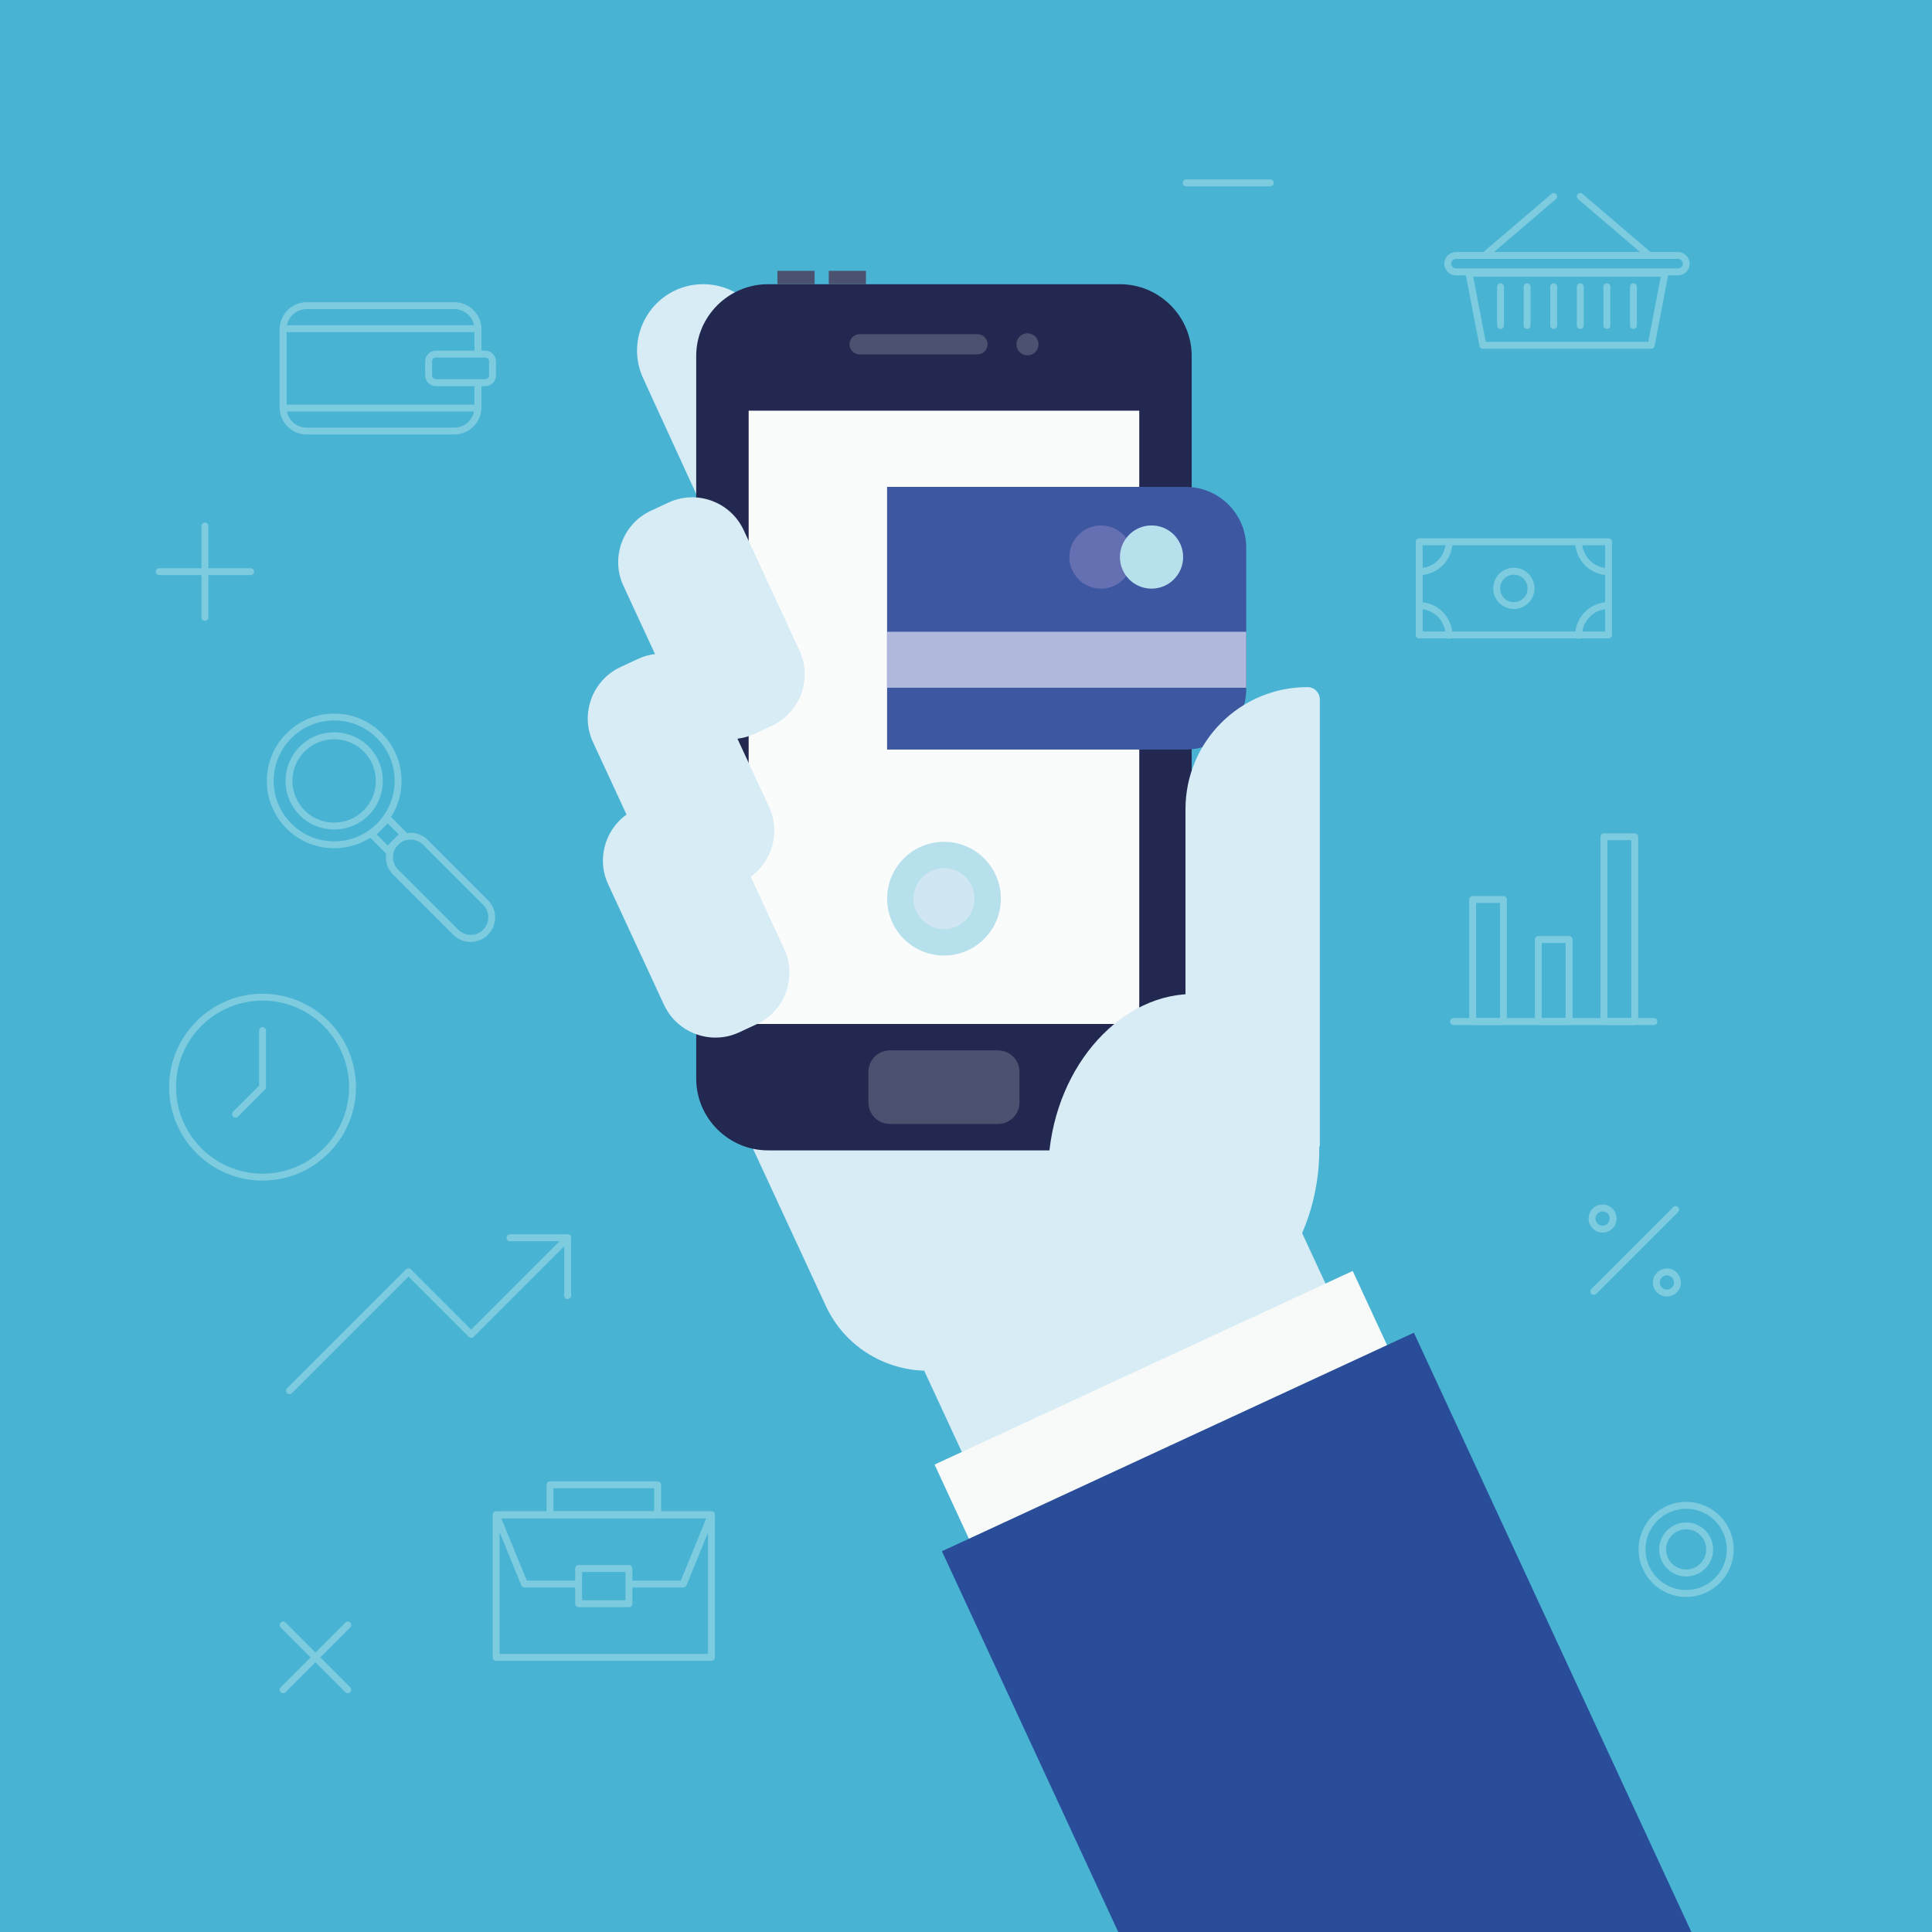 <?xml version="1.0" encoding="utf-8"?>
<!-- Generator: Adobe Illustrator 20.1.0, SVG Export Plug-In . SVG Version: 6.00 Build 0)  -->
<svg version="1.1" xmlns="http://www.w3.org/2000/svg" xmlns:xlink="http://www.w3.org/1999/xlink" x="0px" y="0px"
	 viewBox="0 0 2800 2800" style="enable-background:new 0 0 2800 2800;" xml:space="preserve">
<rect x="0" y="0" width="2800" height="2800" fill="#808080" stroke="none"/>
<style type="text/css">
	.st0{fill:#49B3D4;}
	.st1{clip-path:url(#SVGID_2_);}
	.st2{fill:#D7ECF5;}
	.st3{fill:#F7FAF8;}
	.st4{fill:#294D99;}
	.st5{fill:#22284F;}
	.st6{fill:#FAFBFB;}
	.st7{fill:#4A5270;}
	.st8{fill:#3E57A1;}
	.st9{fill:#B0B9DC;}
	.st10{fill:#6570B2;}
	.st11{fill:#B7E0ED;}
	.st12{fill:#D0E6F3;}
	.st13{fill:#7DCBDF;}
</style>
<g id="Capa_2">
	<g>
		<g>
			
				<rect x="-64" y="-64" transform="matrix(-1.836970e-16 1 -1 -1.836970e-16 2800 2.273737e-13)" class="st0" width="2928" height="2928"/>
		</g>
	</g>
</g>
<g id="Capa_1">
	<g>
		<defs>
			
				<rect id="SVGID_1_" x="-64" y="-64" transform="matrix(-1.836970e-16 1 -1 -1.836970e-16 2800 2.273737e-13)" width="2928" height="2928"/>
		</defs>
		<clipPath id="SVGID_2_">
			<use xlink:href="#SVGID_1_"  style="overflow:visible;"/>
		</clipPath>
		<g class="st1">
			<g>
				<path class="st2" d="M1230.2,899.8l-51.1,23.7c-33.9,15.7-74.4,0.8-90.1-33.1L932.1,548.2c-22.2-47.9-1.1-105.3,46.8-127.5l0,0
					c47.9-22.2,105.3-1.1,127.5,46.8l156.9,342.2C1278.9,843.6,1264.1,884.1,1230.2,899.8z"/>
			</g>
			<g>
				
					<rect x="1428.6" y="1729.7" transform="matrix(0.907 -0.42 0.42 0.907 -728.943 918.064)" class="st2" width="581.1" height="767.4"/>
			</g>
			<g>
				
					<rect x="1446.7" y="1955.8" transform="matrix(0.907 -0.42 0.42 0.907 -779.14 956.266)" class="st3" width="668.1" height="581.2"/>
			</g>
			<g>
				
					<rect x="1556.2" y="2040.7" transform="matrix(0.907 -0.42 0.42 0.907 -903.439 1050.864)" class="st4" width="754.1" height="1070.3"/>
			</g>
			<g>
				<path class="st2" d="M1809.7,1787.5L1412,1971.7c-80.9,37.4-177.6,1.9-215.1-78.9l-194.3-419.5c-37.4-80.9-1.9-177.6,78.9-215.1
					l397.6-184.1c80.9-37.4,177.6-1.9,215.1,78.9l194.3,419.5C1926,1653.3,1890.5,1750.1,1809.7,1787.5z"/>
			</g>
			<g>
				<g>
					<path class="st5" d="M1623.1,1667.2H1113c-57.2,0-104-46.8-104-104V515.9c0-57.2,46.8-104,104-104h510.1
						c57.2,0,104,46.8,104,104v1047.3C1727.1,1620.4,1680.3,1667.2,1623.1,1667.2z"/>
				</g>
				<g>
					<rect x="1085" y="595.2" class="st6" width="566.1" height="888.8"/>
				</g>
				<g>
					<path class="st7" d="M1446.5,1628.9h-156.9c-17.1,0-31-13.9-31-31v-44.6c0-17.1,13.9-31,31-31h156.9c17,0,31,13.9,31,31v44.6
						C1477.5,1614.9,1463.6,1628.9,1446.5,1628.9z"/>
				</g>
				<g>
					<path class="st7" d="M1416.6,513.7h-170.8c-8.1,0-14.7-6.6-14.7-14.7v0c0-8.1,6.6-14.7,14.7-14.7h170.8
						c8.1,0,14.7,6.6,14.7,14.7v0C1431.3,507.1,1424.7,513.7,1416.6,513.7z"/>
				</g>
				<g>
					<circle class="st7" cx="1489.1" cy="499" r="16"/>
				</g>
				<g>
					<path class="st8" d="M1718.3,1086.3h-432.7V705.6h432.7c48.5,0,87.8,39.3,87.8,87.8v205.2
						C1806.1,1047,1766.8,1086.3,1718.3,1086.3z"/>
				</g>
				<g>
					<rect x="1285.7" y="915.6" class="st9" width="520.4" height="81.1"/>
				</g>
				<g>
					<circle class="st10" cx="1595.6" cy="807.3" r="45.8"/>
				</g>
				<g>
					<circle class="st11" cx="1668.9" cy="807.3" r="45.8"/>
				</g>
				<g>
					<circle class="st11" cx="1368.1" cy="1302.4" r="82.4"/>
				</g>
				<g>
					<circle class="st12" cx="1368.1" cy="1302.4" r="44.2"/>
				</g>
				<g>
					<rect x="1126.7" y="392.5" class="st7" width="53.9" height="19.4"/>
				</g>
				<g>
					<rect x="1201.1" y="392.5" class="st7" width="53.9" height="19.4"/>
				</g>
			</g>
			<g>
				
					<ellipse transform="matrix(0.155 -0.988 0.988 0.155 -213.156 3117.023)" class="st2" cx="1714.8" cy="1683.1" rx="244.1" ry="195.1"/>
			</g>
			<g>
				<path class="st2" d="M1894.9,995.8L1894.9,995.8c-97.7,0-176.8,79.2-176.8,176.8v488.7h194.7v-647.6
					C1912.8,1003.8,1904.8,995.8,1894.9,995.8z"/>
			</g>
			<g>
				<path class="st2" d="M1096.6,1484.4l-25.4,11.8c-40.9,19-89.9,1-108.9-40l-80.9-174.6c-19-40.9-1-89.9,40-108.9l25.4-11.8
					c40.9-19,89.9-1,108.9,40l80.9,174.6C1155.5,1416.4,1137.5,1465.4,1096.6,1484.4z"/>
			</g>
			<g>
				<path class="st2" d="M1074.6,1278.4l-25.4,11.8c-40.9,19-89.9,1-108.9-40l-80.9-174.6c-19-40.9-1-89.9,40-108.9l25.4-11.8
					c40.9-19,89.9-1,108.9,40l80.9,174.6C1133.5,1210.5,1115.5,1259.4,1074.6,1278.4z"/>
			</g>
			<g>
				<path class="st2" d="M1118.7,1051.8l-25.4,11.8c-40.9,19-89.9,1-108.9-40L903.5,849c-19-40.9-1-89.9,40-108.9l25.4-11.8
					c40.9-19,89.9-1,108.9,40l80.9,174.6C1177.6,983.8,1159.6,1032.8,1118.7,1051.8z"/>
			</g>
		</g>
		<g class="st1">
			<g>
				<path class="st13" d="M2392.9,505.4h-243.9c-2.4,0-4.5-1.7-4.9-4.1l-20-104.4c-0.3-1.5,0.1-3,1.1-4.1c0.9-1.1,2.4-1.8,3.9-1.8
					h283.9c1.5,0,2.9,0.7,3.9,1.8c1,1.1,1.3,2.7,1.1,4.1l-20,104.4C2397.4,503.6,2395.3,505.4,2392.9,505.4z M2153.2,495.4h235.6
					l18.1-94.4h-271.8L2153.2,495.4z"/>
			</g>
			<g>
				<path class="st13" d="M2174.7,476.7c-2.8,0-5-2.2-5-5v-56.1c0-2.8,2.2-5,5-5s5,2.2,5,5v56.1
					C2179.7,474.5,2177.5,476.7,2174.7,476.7z"/>
			</g>
			<g>
				<path class="st13" d="M2213.2,476.7c-2.8,0-5-2.2-5-5v-56.1c0-2.8,2.2-5,5-5s5,2.2,5,5v56.1
					C2218.2,474.5,2216,476.7,2213.2,476.7z"/>
			</g>
			<g>
				<path class="st13" d="M2251.7,476.7c-2.8,0-5-2.2-5-5v-56.1c0-2.8,2.2-5,5-5s5,2.2,5,5v56.1
					C2256.7,474.5,2254.5,476.7,2251.7,476.7z"/>
			</g>
			<g>
				<path class="st13" d="M2290.3,476.7c-2.8,0-5-2.2-5-5v-56.1c0-2.8,2.2-5,5-5s5,2.2,5,5v56.1
					C2295.3,474.5,2293,476.7,2290.3,476.7z"/>
			</g>
			<g>
				<path class="st13" d="M2328.8,476.7c-2.8,0-5-2.2-5-5v-56.1c0-2.8,2.2-5,5-5s5,2.2,5,5v56.1
					C2333.8,474.5,2331.5,476.7,2328.8,476.7z"/>
			</g>
			<g>
				<path class="st13" d="M2367.3,476.7c-2.8,0-5-2.2-5-5v-56.1c0-2.8,2.2-5,5-5s5,2.2,5,5v56.1
					C2372.3,474.5,2370,476.7,2367.3,476.7z"/>
			</g>
			<g>
				<path class="st13" d="M2431.8,399.1h-321.6c-9.3,0-17-7.6-17-16.9s7.6-16.9,17-16.9h321.6c9.3,0,17,7.6,17,16.9
					S2441.1,399.1,2431.8,399.1z M2110.2,375.2c-3.8,0-7,3.1-7,6.9s3.1,6.9,7,6.9h321.6c3.8,0,7-3.1,7-6.9s-3.1-6.9-7-6.9H2110.2z"
					/>
			</g>
			<g>
				<path class="st13" d="M2151.7,375.2c-1.4,0-2.8-0.6-3.8-1.8c-1.8-2.1-1.5-5.3,0.6-7l100-85.4c2.1-1.8,5.3-1.5,7,0.6
					c1.8,2.1,1.5,5.3-0.6,7L2155,374C2154,374.8,2152.9,375.2,2151.7,375.2z"/>
			</g>
			<g>
				<path class="st13" d="M2390.3,375.2c-1.1,0-2.3-0.4-3.2-1.2l-100-85.4c-2.1-1.8-2.3-4.9-0.6-7c1.8-2.1,5-2.3,7-0.6l100,85.4
					c2.1,1.8,2.3,4.9,0.6,7C2393.1,374.6,2391.7,375.2,2390.3,375.2z"/>
			</g>
		</g>
		<g class="st1">
			<g>
				<path class="st13" d="M658.5,629.7h-214c-21.6,0-39.2-17.6-39.2-39.2V477.2c0-21.6,17.6-39.2,39.2-39.2h214
					c21.6,0,39.2,17.6,39.2,39.2v113.4C697.6,612.1,680.1,629.7,658.5,629.7z M444.4,448c-16.1,0-29.2,13.1-29.2,29.2v113.4
					c0,16.1,13.1,29.2,29.2,29.2h214c16.1,0,29.2-13.1,29.2-29.2V477.2c0-16.1-13.1-29.2-29.2-29.2H444.4z"/>
			</g>
			<g>
				<path class="st13" d="M692.6,596.4H410.3c-2.8,0-5-2.2-5-5V476.3c0-2.8,2.2-5,5-5h282.4c2.8,0,5,2.2,5,5v115.2
					C697.6,594.2,695.4,596.4,692.6,596.4z M415.3,586.4h272.4V481.3H415.3V586.4z"/>
			</g>
			<g>
				<path class="st0" d="M703.2,554.6h-71.4c-5.9,0-10.7-4.8-10.7-10.6v-20.2c0-5.9,4.8-10.7,10.7-10.7h71.4
					c5.9,0,10.6,4.8,10.6,10.7V544C713.9,549.8,709.1,554.6,703.2,554.6z"/>
				<path class="st13" d="M703.2,559.6h-71.4c-8.6,0-15.6-7-15.6-15.6v-20.2c0-8.6,7-15.6,15.6-15.6h71.4c8.6,0,15.6,7,15.6,15.6
					V544C718.9,552.6,711.8,559.6,703.2,559.6z M631.8,518.1c-3.1,0-5.6,2.5-5.6,5.6V544c0,3.1,2.5,5.6,5.6,5.6h71.4
					c3.1,0,5.6-2.5,5.6-5.6v-20.2c0-3.1-2.5-5.6-5.6-5.6H631.8z"/>
			</g>
		</g>
		<g class="st1">
			<g>
				<path class="st13" d="M2331.2,925.2h-274.4c-2.8,0-5-2.2-5-5v-135c0-2.8,2.2-5,5-5h274.4c2.8,0,5,2.2,5,5v135
					C2336.2,923,2334,925.2,2331.2,925.2z M2061.8,915.2h264.4v-125h-264.4V915.2z"/>
			</g>
			<g>
				<path class="st13" d="M2194,882.6c-16.5,0-29.9-13.4-29.9-29.9s13.4-29.9,29.9-29.9c16.5,0,29.9,13.4,29.9,29.9
					S2210.4,882.6,2194,882.6z M2194,832.9c-10.9,0-19.9,8.9-19.9,19.9s8.9,19.9,19.9,19.9s19.9-8.9,19.9-19.9
					S2204.9,832.9,2194,832.9z"/>
			</g>
			<g>
				<path class="st13" d="M2331.2,833.5c-26.6,0-48.3-21.7-48.3-48.3c0-2.8,2.2-5,5-5s5,2.2,5,5c0,21.1,17.2,38.3,38.3,38.3
					c2.8,0,5,2.2,5,5S2334,833.5,2331.2,833.5z"/>
			</g>
			<g>
				<path class="st13" d="M2287.9,925.9c-2.8,0-5-2.2-5-5c0-26.6,21.7-48.3,48.3-48.3c2.8,0,5,2.2,5,5s-2.2,5-5,5
					c-21.1,0-38.3,17.2-38.3,38.3C2292.9,923.6,2290.7,925.9,2287.9,925.9z"/>
			</g>
			<g>
				<path class="st13" d="M2056.8,833.5c-2.8,0-5-2.2-5-5s2.2-5,5-5c21.1,0,38.3-17.2,38.3-38.3c0-2.8,2.2-5,5-5s5,2.2,5,5
					C2105,811.9,2083.4,833.5,2056.8,833.5z"/>
			</g>
			<g>
				<path class="st13" d="M2100,925.9c-2.8,0-5-2.2-5-5c0-21.1-17.2-38.3-38.3-38.3c-2.8,0-5-2.2-5-5s2.2-5,5-5
					c26.6,0,48.3,21.7,48.3,48.3C2105,923.6,2102.8,925.9,2100,925.9z"/>
			</g>
		</g>
		<g class="st1">
			<g>
				<path class="st13" d="M2178.9,1485.5h-44.6c-2.8,0-5-2.2-5-5v-176.9c0-2.8,2.2-5,5-5h44.6c2.8,0,5,2.2,5,5v176.9
					C2183.9,1483.3,2181.7,1485.5,2178.9,1485.5z M2139.3,1475.5h34.6v-166.9h-34.6V1475.5z"/>
			</g>
			<g>
				<path class="st13" d="M2274.1,1485.5h-44.6c-2.8,0-5-2.2-5-5v-118.9c0-2.8,2.2-5,5-5h44.6c2.8,0,5,2.2,5,5v118.9
					C2279.1,1483.3,2276.8,1485.5,2274.1,1485.5z M2234.4,1475.5h34.6v-108.9h-34.6V1475.5z"/>
			</g>
			<g>
				<path class="st13" d="M2369.2,1485.5h-44.6c-2.8,0-5-2.2-5-5v-267.8c0-2.8,2.2-5,5-5h44.6c2.8,0,5,2.2,5,5v267.8
					C2374.2,1483.3,2372,1485.5,2369.2,1485.5z M2329.6,1475.5h34.6v-257.8h-34.6V1475.5z"/>
			</g>
			<g>
				<path class="st13" d="M2397,1485.5h-290.4c-2.8,0-5-2.2-5-5s2.2-5,5-5H2397c2.8,0,5,2.2,5,5S2399.7,1485.5,2397,1485.5z"/>
			</g>
		</g>
		<g class="st1">
			<g>
				<path class="st13" d="M2443.7,2314.4c-38,0-68.9-30.9-68.9-68.9c0-38,30.9-68.9,68.9-68.9s68.9,30.9,68.9,68.9
					C2512.6,2283.5,2481.7,2314.4,2443.7,2314.4z M2443.7,2186.6c-32.5,0-58.9,26.4-58.9,58.9s26.4,58.9,58.9,58.9
					s58.9-26.4,58.9-58.9S2476.2,2186.6,2443.7,2186.6z"/>
			</g>
			<g>
				<path class="st13" d="M2443.7,2284.7c-21.6,0-39.1-17.6-39.1-39.1c0-21.6,17.6-39.1,39.1-39.1s39.1,17.6,39.1,39.1
					C2482.9,2267.1,2465.3,2284.7,2443.7,2284.7z M2443.7,2216.4c-16.1,0-29.1,13.1-29.1,29.1c0,16.1,13.1,29.1,29.1,29.1
					s29.1-13.1,29.1-29.1C2472.9,2229.4,2459.8,2216.4,2443.7,2216.4z"/>
			</g>
		</g>
		<g class="st1">
			<g>
				<path class="st13" d="M484.3,1229.3c-25,0-50-9.5-69-28.5c-38.1-38.1-38.1-100,0-138c18.4-18.4,43-28.6,69-28.6
					c26.1,0,50.6,10.2,69,28.6l0,0l0,0c18.4,18.4,28.6,43,28.6,69c0,26.1-10.2,50.6-28.6,69C534.3,1219.8,509.3,1229.3,484.3,1229.3
					z M484.3,1044.1c-23.4,0-45.4,9.1-62,25.7c-34.2,34.2-34.2,89.7,0,123.9c34.2,34.2,89.7,34.2,123.9,0
					c16.5-16.5,25.7-38.6,25.7-62c0-23.4-9.1-45.4-25.7-62l0,0C529.7,1053.2,507.7,1044.1,484.3,1044.1z"/>
			</g>
			<g>
				<path class="st13" d="M484.3,1202.2c-18.1,0-36.1-6.9-49.8-20.6c-27.5-27.5-27.5-72.2,0-99.7c27.5-27.5,72.2-27.5,99.7,0
					c27.5,27.5,27.5,72.2,0,99.7C520.4,1195.3,502.3,1202.2,484.3,1202.2z M484.3,1071.3c-15.5,0-31,5.9-42.8,17.7
					c-23.6,23.6-23.6,62,0,85.5c23.6,23.6,62,23.6,85.5,0c23.6-23.6,23.6-62,0-85.5C515.3,1077.2,499.8,1071.3,484.3,1071.3z"/>
			</g>
			<g>
				<path class="st13" d="M561.8,1237.3c-1.3,0-2.6-0.5-3.5-1.5l-23-23c-2-2-2-5.1,0-7.1l23-23c2-2,5.1-2,7.1,0l23,23
					c2,2,2,5.1,0,7.1l-23,23C564.4,1236.8,563.2,1237.3,561.8,1237.3z M545.9,1209.3l16,16l16-16l-16-16L545.9,1209.3z"/>
			</g>
			<g>
				<path class="st13" d="M682,1365.1c-9.1,0-18.1-3.4-25-10.3l-87.3-87.3c-6.7-6.7-10.4-15.6-10.4-25s3.7-18.3,10.4-25l0.2-0.2
					c6.7-6.7,15.6-10.4,25-10.4c9.4,0,18.3,3.7,25,10.4l87.3,87.3c6.7,6.7,10.4,15.6,10.4,25s-3.7,18.3-10.4,25l-0.2,0.2
					C700.2,1361.6,691.1,1365.1,682,1365.1z M595,1216.8c-6.5,0-13,2.5-17.9,7.4l-0.2,0.2c-4.8,4.8-7.4,11.2-7.4,17.9
					s2.6,13.2,7.4,17.9l87.3,87.3c9.9,9.9,26,9.9,35.9,0l0.2-0.2c9.9-9.9,9.9-26,0-35.9l-87.3-87.3
					C608,1219.3,601.5,1216.8,595,1216.8z"/>
			</g>
		</g>
		<g class="st1">
			<g>
				<path class="st13" d="M1031.1,2407h-312c-2.8,0-5-2.2-5-5v-206.7c0-2.8,2.2-5,5-5h312c2.8,0,5,2.2,5,5V2402
					C1036.1,2404.8,1033.8,2407,1031.1,2407z M724.1,2397h302v-196.7h-302V2397z"/>
			</g>
			<g>
				<path class="st13" d="M990,2300.7H760.1c-2,0-3.9-1.2-4.6-3.1l-41-100.3c-0.6-1.5-0.5-3.3,0.5-4.7c0.9-1.4,2.5-2.2,4.2-2.2h312
					c1.7,0,3.2,0.8,4.2,2.2c0.9,1.4,1.1,3.1,0.5,4.7l-41,100.3C993.9,2299.4,992.1,2300.7,990,2300.7z M763.5,2290.7h223.2
					l36.9-90.3H726.5L763.5,2290.7z"/>
			</g>
			<g>
				<rect x="838.6" y="2273.2" class="st0" width="72.9" height="51"/>
				<path class="st13" d="M911.5,2329.2h-72.9c-2.8,0-5-2.2-5-5v-51c0-2.8,2.2-5,5-5h72.9c2.8,0,5,2.2,5,5v51
					C916.5,2326.9,914.3,2329.2,911.5,2329.2z M843.6,2319.2h62.9v-41h-62.9V2319.2z"/>
			</g>
			<g>
				<path class="st13" d="M953.1,2200.4h-156c-2.8,0-5-2.2-5-5v-43.5c0-2.8,2.2-5,5-5h156c2.8,0,5,2.2,5,5v43.5
					C958.1,2198.1,955.8,2200.4,953.1,2200.4z M802.1,2190.4h146v-33.5h-146V2190.4z"/>
			</g>
		</g>
		<g class="st1">
			<g>
				<path class="st13" d="M419.6,2020.5c-1.3,0-2.6-0.5-3.5-1.5c-2-2-2-5.1,0-7.1l172.3-172.3c2-2,5.1-2,7.1,0l87.3,87.3l128-128
					h-71.7c-2.8,0-5-2.2-5-5s2.2-5,5-5h83.8c2,0,3.8,1.2,4.6,3.1c0.8,1.9,0.3,4-1.1,5.4l-140,140c-2,2-5.1,2-7.1,0l-87.3-87.3
					L423.1,2019C422.1,2020,420.8,2020.5,419.6,2020.5z"/>
			</g>
			<g>
				<path class="st13" d="M822.7,1882.7c-2.8,0-5-2.2-5-5v-83.8c0-2.8,2.2-5,5-5s5,2.2,5,5v83.8
					C827.7,1880.4,825.5,1882.7,822.7,1882.7z"/>
			</g>
		</g>
		<g class="st1">
			<g>
				<path class="st13" d="M380.5,1711c-74.7,0-135.4-60.8-135.4-135.4s60.8-135.4,135.4-135.4c74.7,0,135.4,60.8,135.4,135.4
					S455.1,1711,380.5,1711z M380.5,1450.1c-69.2,0-125.4,56.3-125.4,125.4S311.3,1701,380.5,1701s125.4-56.3,125.4-125.4
					S449.6,1450.1,380.5,1450.1z"/>
			</g>
			<g>
				<path class="st13" d="M341.4,1619.7c-1.3,0-2.6-0.5-3.5-1.5c-2-2-2-5.1,0-7.1l37.6-37.6v-79.9c0-2.8,2.2-5,5-5s5,2.2,5,5v82
					c0,1.3-0.5,2.6-1.5,3.5l-39.1,39.1C343.9,1619.2,342.6,1619.7,341.4,1619.7z"/>
			</g>
		</g>
		<g class="st1">
			<g>
				<path class="st13" d="M2309.9,1876.6c-1.3,0-2.6-0.5-3.5-1.5c-2-2-2-5.1,0-7.1l118.5-118.5c2-2,5.1-2,7.1,0c2,2,2,5.1,0,7.1
					l-118.5,118.5C2312.5,1876.1,2311.2,1876.6,2309.9,1876.6z"/>
			</g>
			<g>
				<path class="st13" d="M2322.6,1786.3c-11.2,0-20.3-9.1-20.3-20.3s9.1-20.3,20.3-20.3s20.3,9.1,20.3,20.3
					S2333.8,1786.3,2322.6,1786.3z M2322.6,1755.7c-5.7,0-10.3,4.6-10.3,10.3c0,5.7,4.6,10.3,10.3,10.3c5.7,0,10.3-4.6,10.3-10.3
					C2333,1760.3,2328.3,1755.7,2322.6,1755.7z"/>
			</g>
			<g>
				<path class="st13" d="M2415.8,1879c-11.2,0-20.3-9.1-20.3-20.3s9.1-20.3,20.3-20.3s20.3,9.1,20.3,20.3S2427,1879,2415.8,1879z
					 M2415.8,1848.4c-5.7,0-10.3,4.6-10.3,10.3c0,5.7,4.6,10.3,10.3,10.3c5.7,0,10.3-4.6,10.3-10.3
					C2426.1,1853,2421.5,1848.4,2415.8,1848.4z"/>
			</g>
		</g>
		<g class="st1">
			<path class="st13" d="M1841,270h-121.9c-2.8,0-5-2.2-5-5s2.2-5,5-5H1841c2.8,0,5,2.2,5,5S1843.8,270,1841,270z"/>
		</g>
		<g class="st1">
			<g>
				<path class="st13" d="M363.2,833.5H230.8c-2.8,0-5-2.2-5-5s2.2-5,5-5h132.4c2.8,0,5,2.2,5,5S366,833.5,363.2,833.5z"/>
			</g>
			<g>
				<path class="st13" d="M297,899.8c-2.8,0-5-2.2-5-5V762.3c0-2.8,2.2-5,5-5s5,2.2,5,5v132.4C302,897.5,299.8,899.8,297,899.8z"/>
			</g>
		</g>
		<g class="st1">
			<g>
				<path class="st13" d="M410.3,2453.8c-1.3,0-2.6-0.5-3.5-1.5c-2-2-2-5.1,0-7.1l93.6-93.6c2-2,5.1-2,7.1,0c2,2,2,5.1,0,7.1
					l-93.6,93.6C412.8,2453.4,411.5,2453.8,410.3,2453.8z"/>
			</g>
			<g>
				<path class="st13" d="M503.9,2453.8c-1.3,0-2.6-0.5-3.5-1.5l-93.6-93.6c-2-2-2-5.1,0-7.1c2-2,5.1-2,7.1,0l93.6,93.6
					c2,2,2,5.1,0,7.1C506.5,2453.4,505.2,2453.8,503.9,2453.8z"/>
			</g>
		</g>
	</g>
</g>
</svg>
